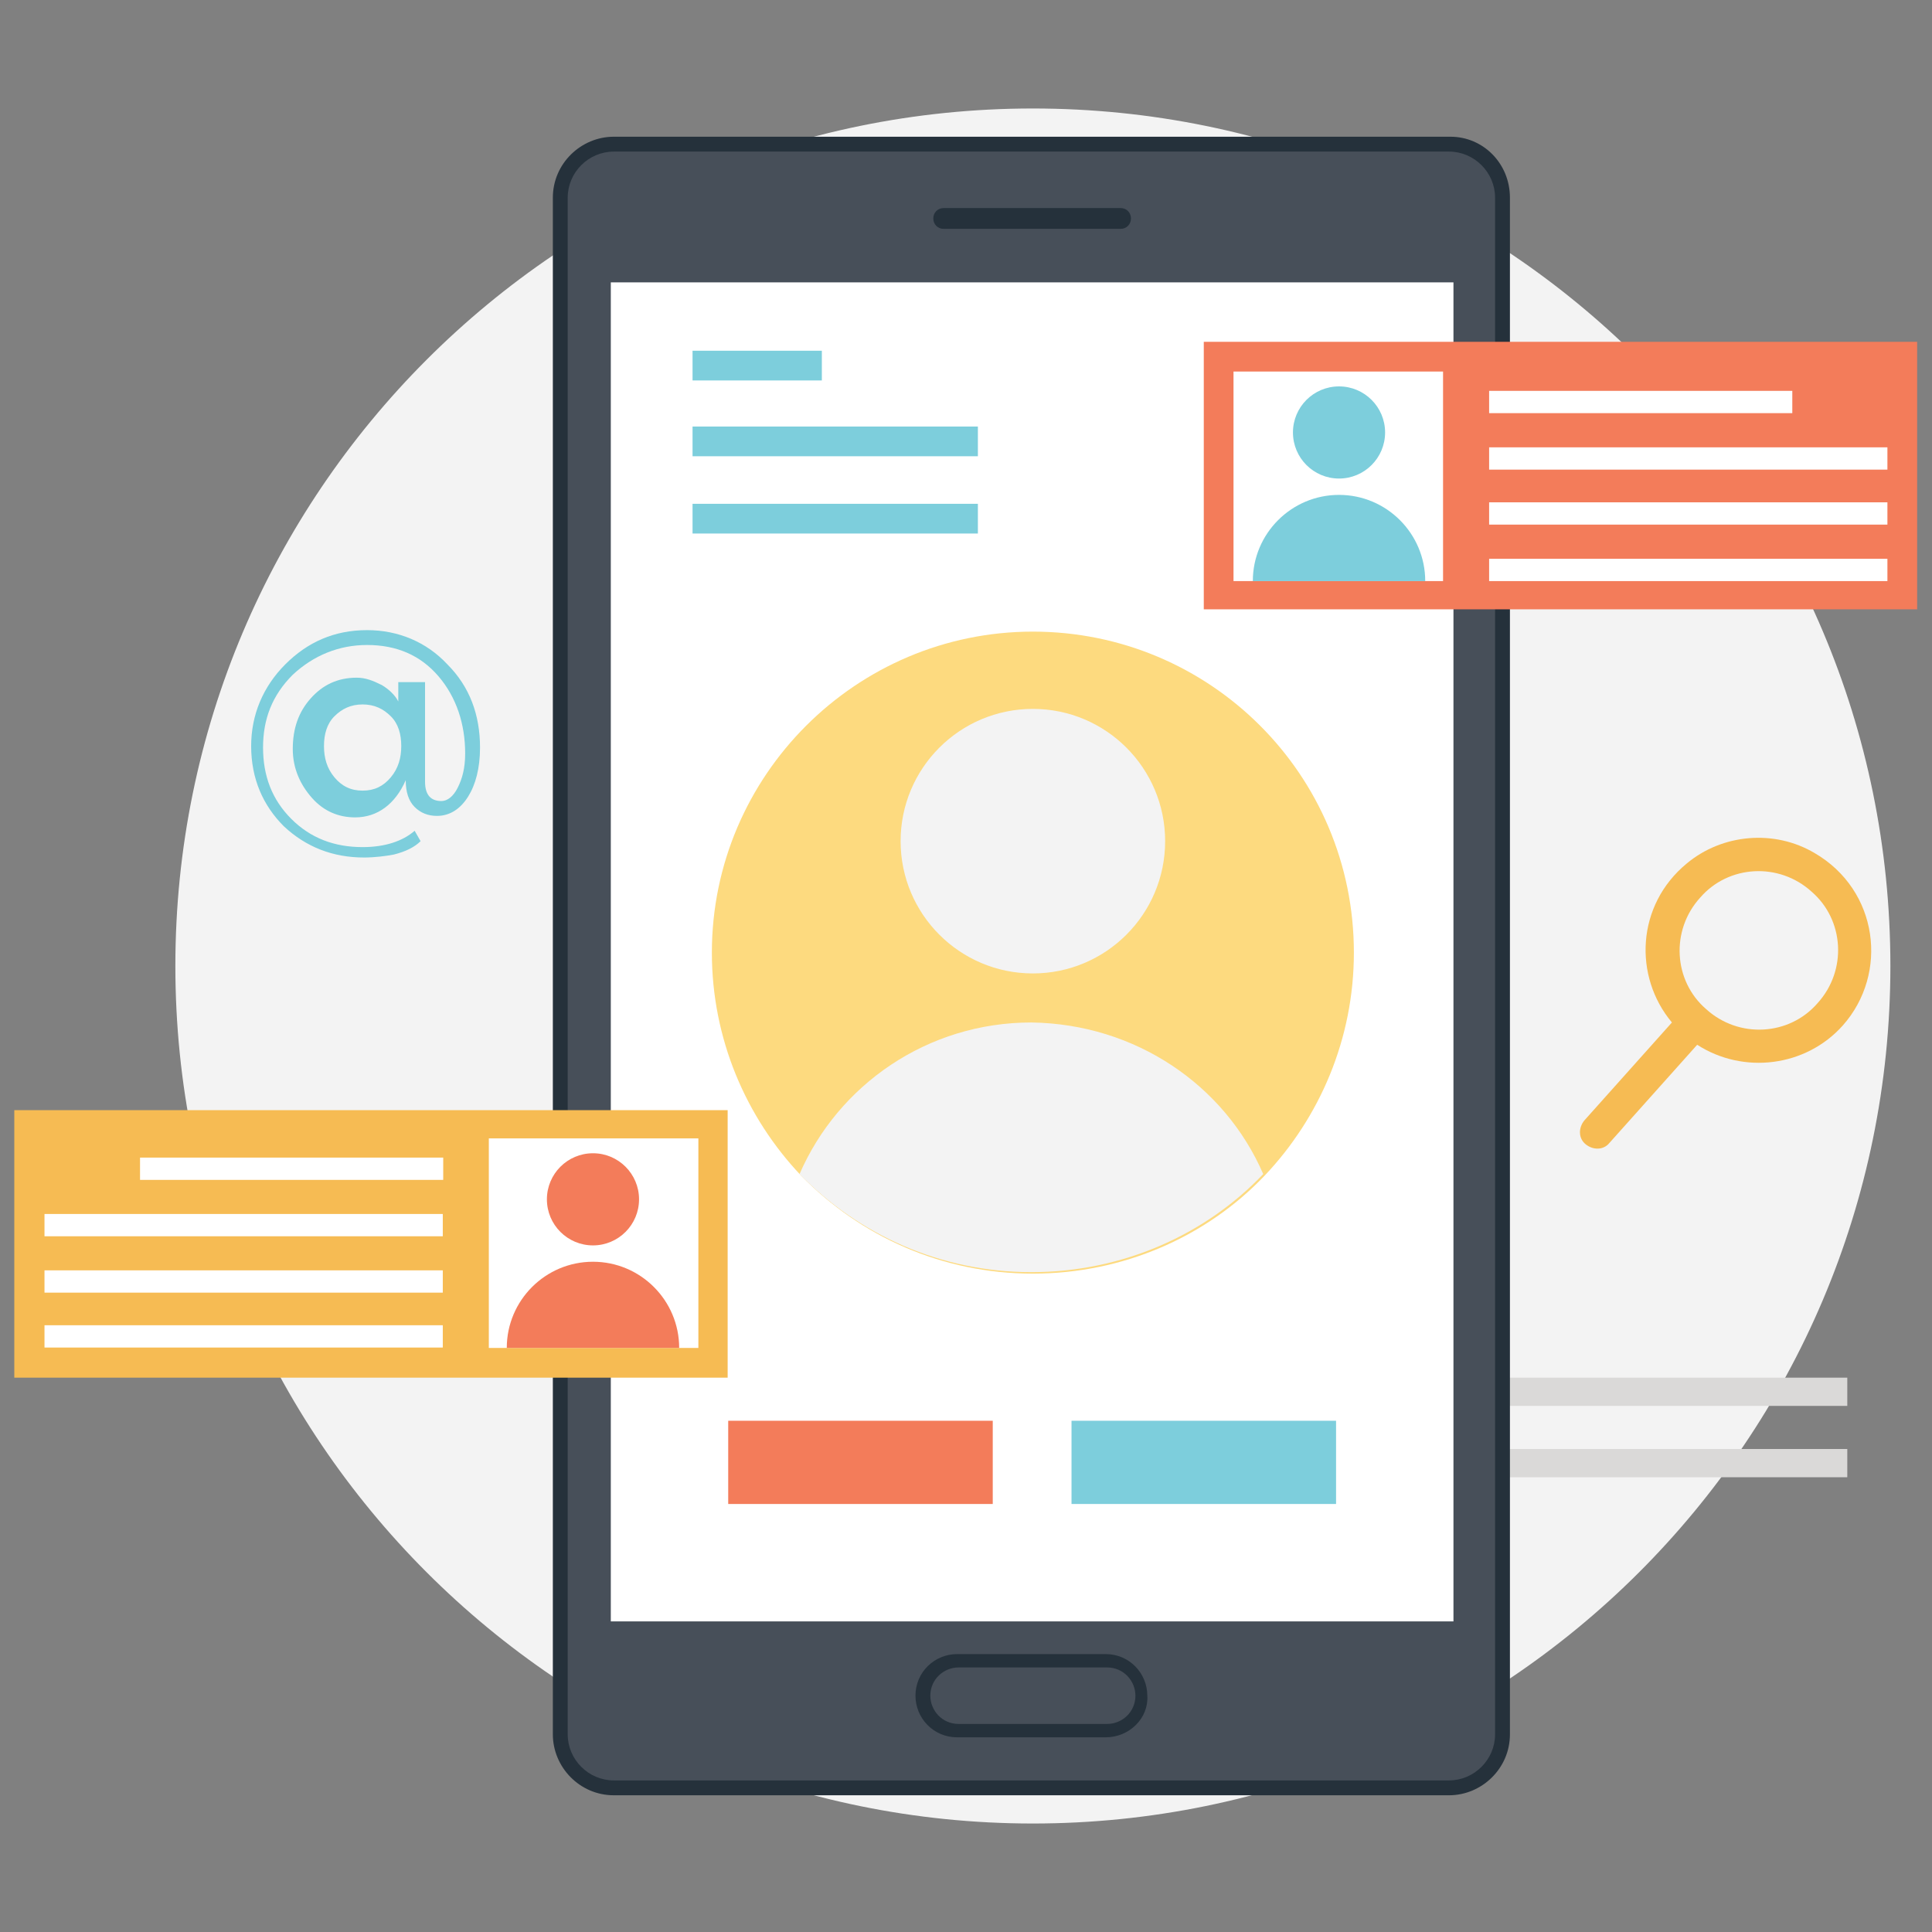 <?xml version="1.0" encoding="utf-8"?>
<!-- Generator: Adobe Illustrator 19.2.1, SVG Export Plug-In . SVG Version: 6.00 Build 0)  -->
<svg version="1.1" id="Layer_1" xmlns="http://www.w3.org/2000/svg" xmlns:xlink="http://www.w3.org/1999/xlink" x="0px" y="0px"
	 viewBox="0 0 130 130" style="enable-background:new 0 0 130 130;" xml:space="preserve">
<rect x="0" y="0" width="130" height="130" fill="#808080" stroke="none"/>
<style type="text/css">
	.st0{fill:#474F59;}
	.st1{fill:#25313B;}
	.st2{fill:#FDDA7F;}
	.st3{fill:#FFFFFF;}
	.st4{fill:#F6BB53;}
	.st5{fill:#DAD9D8;}
	.st6{fill:#7DCEDC;}
	.st7{fill:#F37C5A;}
	.st8{fill:#DB674C;}
	.st9{fill:#55C5CA;}
	.st10{fill:none;}
	.st11{fill:#F3F3F3;}
	.st12{fill:#E8A73A;}
	.st13{fill:#BBBBBB;}
	.st14{fill:#C2C1C1;}
	.st15{fill:#F3CD79;}
	.st16{fill:#E5BD6E;}
	.st17{fill:#3D454D;}
	.st18{fill:#E5A84D;}
	.st19{fill:none;stroke:#231F20;stroke-miterlimit:10;}
	.st20{fill:none;stroke:#231F20;stroke-width:0.2;stroke-miterlimit:10;}
	.st21{fill:#E7E7E7;}
	.st22{fill:#F4CC71;}
	.st23{fill:#1B262E;}
	.st24{fill:#CDCCCC;}
	.st25{fill:#C0BFBF;}
	.st26{fill:#E6A742;}
	.st27{fill:#E5E5E5;}
	.st28{fill:#172229;}
	.st29{fill:#1C262E;}
	.st30{fill:#1D2830;}
	.st31{fill:#98D8E1;}
	.st32{fill:#CE573F;}
	.st33{fill:#F4CF7A;}
	.st34{fill:#E5AC4C;}
	.st35{fill:#EA7254;}
	.st36{fill:#CC5A44;}
	.st37{fill:#F5D07D;}
	.st38{fill:#BD4F39;}
	.st39{fill:#B7B7B8;}
	.st40{fill:#6FC5CE;}
	.st41{fill:#C65942;}
	.st42{fill:#1F282D;}
	.st43{fill:#F4CE78;}
	.st44{fill:#E8E8E8;}
	.st45{fill:#404750;}
	.st46{fill:#E87356;}
	.st47{fill:#141D23;}
	.st48{fill:#E66E51;}
</style>
<g>
	<g>
		<g>
			<path class="st11" d="M127.2,65c0,31.9-25.9,57.7-57.7,57.7c-31.9,0-57.7-25.9-57.7-57.7c0-31.8,25.8-57.7,57.7-57.7
				C101.3,7.3,127.2,33,127.2,65z"/>
		</g>
	</g>
	<g>
		<g>
			<rect x="94.3" y="92.7" class="st5" width="30" height="1.9"/>
		</g>
	</g>
	<g>
		<g>
			<rect x="94.3" y="97.5" class="st5" width="30" height="1.9"/>
		</g>
	</g>
	<g>
		<g>
			<path class="st1" d="M97.6,9.2H41.3c-2.2,0-4.1,1.8-4.1,4.1v103.4c0,2.2,1.8,4.1,4.1,4.1h56.2c2.2,0,4.1-1.8,4.1-4.1V13.3
				C101.6,11,99.8,9.2,97.6,9.2z"/>
		</g>
	</g>
	<g>
		<g>
			<path class="st0" d="M41.3,119.8c-1.7,0-3.1-1.4-3.1-3.1V13.3c0-1.7,1.4-3.1,3.1-3.1h56.2c1.7,0,3.1,1.4,3.1,3.1v103.4
				c0,1.7-1.4,3.1-3.1,3.1H41.3z"/>
		</g>
	</g>
	<g>
		<g>
			<polygon class="st3" points="41.1,109.1 41.1,19 97.8,19 97.8,109.1 97.8,109.1 			"/>
		</g>
	</g>
	<g>
		<g>
			<rect x="46.6" y="23.6" class="st6" width="8.7" height="2"/>
		</g>
	</g>
	<g>
		<g>
			<rect x="46.6" y="28.7" class="st6" width="19.2" height="2"/>
		</g>
	</g>
	<g>
		<g>
			<rect x="46.6" y="33.9" class="st6" width="19.2" height="2"/>
		</g>
	</g>
	<g>
		<g>
			<path class="st1" d="M75.4,14H63.5c-0.4,0-0.7,0.3-0.7,0.7c0,0.4,0.3,0.7,0.7,0.7h11.9c0.4,0,0.7-0.3,0.7-0.7
				C76.1,14.3,75.8,14,75.4,14z"/>
		</g>
	</g>
	<g>
		<g>
			<path class="st1" d="M74.4,116.9h-10c-1.6,0-2.8-1.3-2.8-2.8c0-1.6,1.3-2.8,2.8-2.8h10c1.6,0,2.8,1.3,2.8,2.8
				C77.3,115.6,76,116.9,74.4,116.9z M64.5,112.2c-1,0-1.9,0.8-1.9,1.9c0,1,0.8,1.9,1.9,1.9h10c1,0,1.9-0.8,1.9-1.9
				c0-1-0.8-1.9-1.9-1.9H64.5z"/>
		</g>
	</g>
	<g>
		<g>
			<g>
				<rect x="81" y="23" class="st7" width="48" height="18"/>
			</g>
		</g>
		<g>
			<g>
				<rect x="83" y="25" class="st3" width="14.1" height="14.1"/>
			</g>
		</g>
		<g>
			<g>
				<rect x="100.2" y="26.3" class="st3" width="20.4" height="1.5"/>
			</g>
		</g>
		<g>
			<g>
				<rect x="100.2" y="30.1" class="st3" width="26.8" height="1.5"/>
			</g>
		</g>
		<g>
			<g>
				<rect x="100.2" y="33.8" class="st3" width="26.8" height="1.5"/>
			</g>
		</g>
		<g>
			<g>
				<rect x="100.2" y="37.6" class="st3" width="26.8" height="1.5"/>
			</g>
		</g>
		<g>
			<g>
				<g>
					<circle class="st6" cx="90.1" cy="29.1" r="3.1"/>
				</g>
			</g>
			<g>
				<g>
					<path class="st6" d="M90.1,33.3c-3.2,0-5.8,2.6-5.8,5.8h11.6C95.9,35.9,93.3,33.3,90.1,33.3z"/>
				</g>
			</g>
		</g>
	</g>
	<g>
		<g>
			
				<rect x="1" y="74.6" transform="matrix(-1 -1.224647e-016 1.224647e-016 -1 49.962 167.3)" class="st4" width="48" height="18"/>
		</g>
	</g>
	<g>
		<g>
			
				<rect x="32.9" y="76.6" transform="matrix(-1 -1.224647e-016 1.224647e-016 -1 79.892 167.3)" class="st3" width="14.1" height="14.1"/>
		</g>
	</g>
	<g>
		<g>
			
				<rect x="9.4" y="78" transform="matrix(-1 -1.224647e-016 1.224647e-016 -1 39.223 157.392)" class="st3" width="20.4" height="1.5"/>
		</g>
	</g>
	<g>
		<g>
			
				<rect x="3" y="81.7" transform="matrix(-1 -1.224647e-016 1.224647e-016 -1 32.794 164.886)" class="st3" width="26.8" height="1.5"/>
		</g>
	</g>
	<g>
		<g>
			
				<rect x="3" y="85.4" transform="matrix(-1 -1.224647e-016 1.224647e-016 -1 32.794 172.379)" class="st3" width="26.8" height="1.5"/>
		</g>
	</g>
	<g>
		<g>
			
				<rect x="3" y="89.2" transform="matrix(-1 -1.224647e-016 1.224647e-016 -1 32.794 179.873)" class="st3" width="26.8" height="1.5"/>
		</g>
	</g>
	<g>
		<g>
			<g>
				<circle class="st7" cx="39.9" cy="80.7" r="3.1"/>
			</g>
		</g>
		<g>
			<g>
				<path class="st7" d="M39.9,84.9c3.2,0,5.8,2.6,5.8,5.8H34.1C34.1,87.5,36.7,84.9,39.9,84.9z"/>
			</g>
		</g>
	</g>
	<g>
		<g>
			<path class="st2" d="M91.1,64.1c0,5.8-2.3,11.1-6,15c-3.9,4.1-9.5,6.6-15.6,6.6c-6.1,0-11.6-2.5-15.6-6.6c-3.7-3.9-6-9.2-6-15
				c0-11.9,9.7-21.6,21.6-21.6S91.1,52.1,91.1,64.1z"/>
		</g>
	</g>
	<g>
		<g>
			<g>
				<circle class="st11" cx="69.5" cy="56.6" r="8.9"/>
			</g>
		</g>
		<g>
			<g>
				<path class="st11" d="M85,79c-3.9,4.1-9.5,6.6-15.6,6.6c-6.1,0-11.6-2.5-15.6-6.6c2.6-6,8.6-10.2,15.6-10.2
					C76.4,68.9,82.4,73,85,79z"/>
			</g>
		</g>
	</g>
	<g>
		<g>
			<g>
				<rect x="49" y="95.6" class="st7" width="17.8" height="5.6"/>
			</g>
		</g>
		<g>
			<g>
				<rect x="72.1" y="95.6" class="st6" width="17.8" height="5.6"/>
			</g>
		</g>
	</g>
	<g>
		<g>
			<g>
				<path class="st6" d="M24.5,57.7c-2.1,0-3.9-0.7-5.4-2.1c-1.4-1.4-2.2-3.2-2.2-5.4c0-2.1,0.8-4,2.3-5.5c1.5-1.5,3.3-2.3,5.5-2.3
					c2.1,0,4,0.8,5.4,2.3c1.5,1.5,2.2,3.4,2.2,5.6c0,1.4-0.3,2.5-0.8,3.3c-0.5,0.8-1.2,1.3-2.1,1.3c-0.6,0-1.1-0.2-1.5-0.6
					c-0.4-0.4-0.6-1-0.6-1.8c-0.7,1.6-1.9,2.5-3.4,2.5c-1.1,0-2.1-0.4-2.9-1.3c-0.8-0.9-1.3-2-1.3-3.3c0-1.4,0.4-2.5,1.2-3.4
					c0.8-0.9,1.8-1.4,3.1-1.4c0.6,0,1.1,0.2,1.7,0.5c0.5,0.3,0.9,0.7,1.1,1.1v-1.3h1.8v6.7c0,0.9,0.4,1.3,1.1,1.3
					c0.4,0,0.8-0.3,1.1-0.9c0.3-0.6,0.5-1.3,0.5-2.3c0-2-0.6-3.8-1.8-5.2c-1.2-1.4-2.8-2.1-4.8-2.1c-1.9,0-3.6,0.7-5,2
					c-1.4,1.4-2,3-2,4.9s0.6,3.5,1.9,4.8c1.3,1.3,2.9,1.9,4.8,1.9c1.5,0,2.7-0.4,3.5-1.1l0.4,0.7c-0.4,0.4-1,0.7-1.8,0.9
					C26,57.6,25.2,57.7,24.5,57.7z M27,50.2c0-0.8-0.2-1.5-0.7-2c-0.5-0.5-1.1-0.8-1.9-0.8s-1.4,0.3-1.9,0.8c-0.5,0.5-0.7,1.2-0.7,2
					s0.2,1.5,0.7,2.1c0.5,0.6,1.1,0.9,1.9,0.9c0.8,0,1.4-0.3,1.9-0.9C26.8,51.7,27,51,27,50.2z"/>
			</g>
		</g>
	</g>
	<g>
		<g>
			<path class="st4" d="M124,69c3.1-3.5,2.4-9.1-1.9-11.6c-2.7-1.6-6.2-1.3-8.6,0.7c-3.4,2.8-3.6,7.6-1,10.7l-5.9,6.6
				c-0.4,0.5-0.4,1.2,0.1,1.6l0,0c0.5,0.4,1.2,0.4,1.6-0.1l5.9-6.6C117.3,72.3,121.5,71.8,124,69z M114.8,67.9
				c-2.2-1.9-2.4-5.3-0.4-7.5c1.9-2.2,5.3-2.4,7.5-0.4c2.2,1.9,2.4,5.3,0.4,7.5C120.4,69.7,117,69.9,114.8,67.9z"/>
		</g>
	</g>
</g>
</svg>
